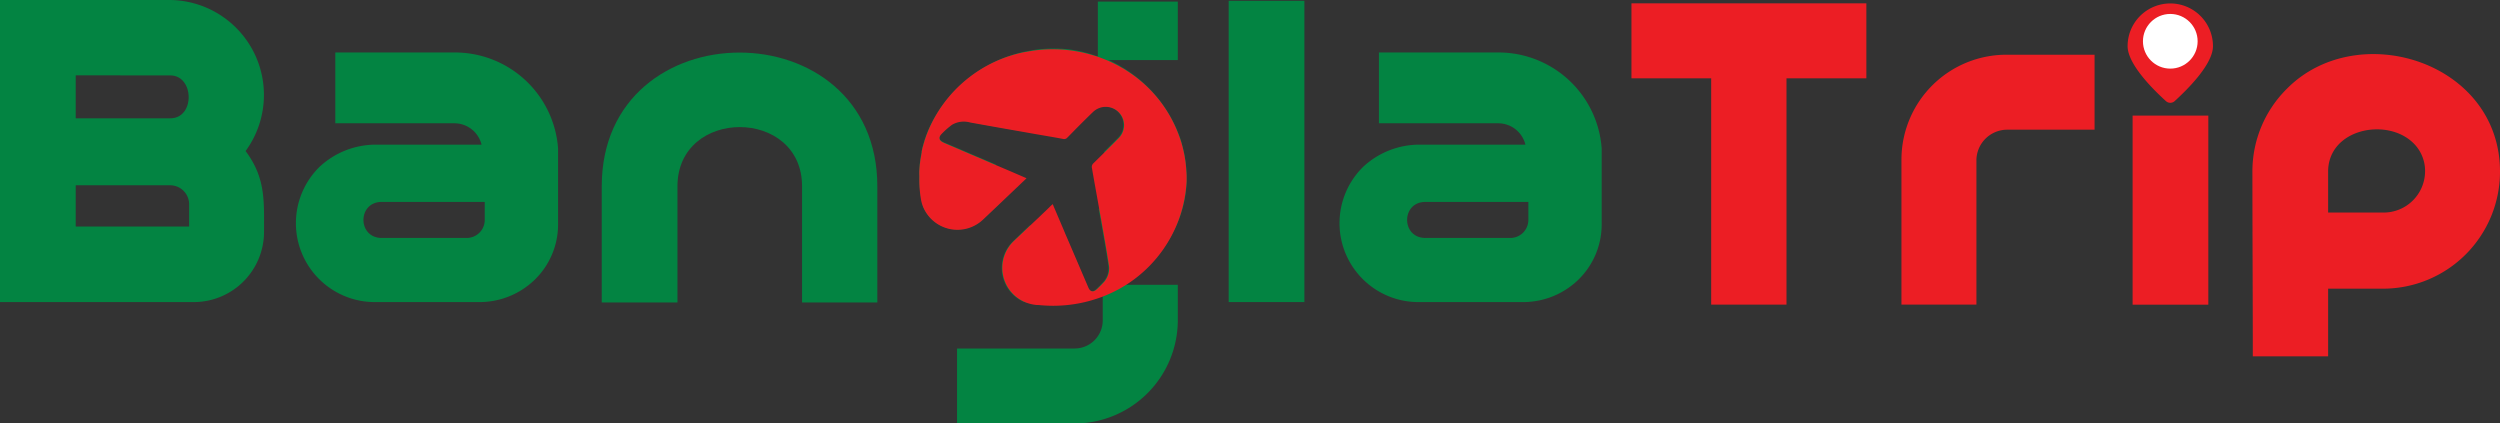 <svg id="Layer_1" data-name="Layer 1" xmlns="http://www.w3.org/2000/svg" viewBox="0 0 500.21 84.65"><rect x="0" y="0" width="500.21" height="84.65" fill="#333333" stroke="none"/><defs><style>.cls-1{fill:#ec1e24;}.cls-2{fill:#fff;}.cls-3{fill:#038442;}</style></defs><path class="cls-1" d="M357.24,223v45.28H342.17V223H326.22V208h47v15Z" transform="translate(0.21 -207.33)"/><path class="cls-1" d="M418.88,218.28v15H401.33a6.17,6.17,0,0,0-6.09,6v29h-15v-29a21,21,0,0,1,21.08-21Z" transform="translate(0.21 -207.33)"/><path class="cls-1" d="M425.49,216.56a8.54,8.54,0,0,1,17.08,0c0,3.77-5.48,9-7.66,11a1.3,1.3,0,0,1-1.75,0C431,225.6,425.49,220.33,425.49,216.56Z" transform="translate(0.21 -207.33)"/><rect class="cls-1" x="426.7" y="23.13" width="15.15" height="37.83"/><path class="cls-1" d="M465.61,278.63H450.54c0-12.34-.08-24.68-.08-36.95a23.24,23.24,0,0,1,6.9-16.59c14.11-14.27,42.64-5.45,42.64,16.59a23.42,23.42,0,0,1-23.32,23.41H465.61Zm11.07-28.77a8.3,8.3,0,0,0,8.33-8.18,7.78,7.78,0,0,0-2.48-5.85c-5.37-5.05-16.92-2.64-16.92,5.85v8.18Z" transform="translate(0.21 -207.33)"/><circle class="cls-2" cx="434.24" cy="8.26" r="5.47"/><path class="cls-3" d="M33.86,207.33a19,19,0,0,1,15.07,30.22c4,5.37,3.69,9.86,3.69,16.11a14.06,14.06,0,0,1-14,14.11H-.21V207.33ZM14.94,222.4V231H33.86c5,0,4.81-8.58,0-8.58Zm0,22v8.26H37.63v-4.57a3.81,3.81,0,0,0-3.77-3.69Z" transform="translate(0.21 -207.33)"/><path class="cls-3" d="M111.45,252.46a15.41,15.41,0,0,1-4.65,10.82,15.87,15.87,0,0,1-11.3,4.49H75.06a15.79,15.79,0,0,1-11.3-27.09,16.54,16.54,0,0,1,11.3-4.41H96.14A5.59,5.59,0,0,0,90.69,232H66.88V217.83H90.69A20.7,20.7,0,0,1,111.45,237Zm-18.36,2.48a3.61,3.61,0,0,0,3.69-3.6v-3.61H76.18c-4.89,0-4.89,7.21,0,7.21Z" transform="translate(0.21 -207.33)"/><path class="cls-3" d="M160.27,267.85V244.6c0-15.79-24.93-15.79-24.93,0v23.25H120.19V244.6c0-35.67,55.14-35.67,55.14,0v23.25Z" transform="translate(0.21 -207.33)"/><path class="cls-3" d="M260.78,207.49v60.28H245.63V207.49Z" transform="translate(0.21 -207.33)"/><path class="cls-3" d="M320.26,252.46a15.45,15.45,0,0,1-4.65,10.82,15.88,15.88,0,0,1-11.3,4.49H283.87a15.79,15.79,0,0,1-11.3-27.09,16.54,16.54,0,0,1,11.3-4.41H305A5.6,5.6,0,0,0,299.5,232H275.69V217.83H299.5A20.7,20.7,0,0,1,320.26,237Zm-18.36,2.48a3.61,3.61,0,0,0,3.69-3.6v-3.61H285c-4.89,0-4.89,7.21,0,7.21Z" transform="translate(0.21 -207.33)"/><path class="cls-3" d="M237.18,241.53a24.39,24.39,0,0,0-.45-3.56c-.09-.44-.19-.86-.3-1.29s-.22-.79-.33-1.18-.24-.72-.37-1.07a26.86,26.86,0,0,0-10.64-13.15,6.31,6.31,0,0,0-.65-.4l-.19-.11a23.34,23.34,0,0,0-2.66-1.42h13.86v-11.7h-16v11c-.2-.09-.42-.16-.63-.23a24.17,24.17,0,0,0-8.34-1.37,25.08,25.08,0,0,0-5.4.58H205a27.37,27.37,0,0,0-19.6,16c-.16.41-.32.81-.45,1.22a7.66,7.66,0,0,0-.27.85c-.08.22-.14.45-.2.68-.12.4-.21.8-.29,1.19,0,.06,0,.13,0,.19-.07.38-.15.75-.2,1.14s-.12.85-.18,1.28l-.09,1.14a10.29,10.29,0,0,0,0,1.11c0,.13,0,.25,0,.38a24.26,24.26,0,0,0,.76,5.86,7.44,7.44,0,0,0,12,2.5l3.69-3.5a9.6,9.6,0,0,1-1.38-5,9.36,9.36,0,0,1,.31-2.38c-3.48-1.5-7-3-10.47-4.48-1-.46-1.18-1.1-.36-1.88a15.69,15.69,0,0,1,2-1.74,4.65,4.65,0,0,1,3.62-.45q5.31,1,10.66,1.89a12.71,12.71,0,0,1,6-1.54A12.27,12.27,0,0,1,215,233c1.11-1.11,2.22-2.23,3.35-3.31a3.67,3.67,0,1,1,5.14,5.24c-.92.94-1.86,1.87-2.8,2.8a9.72,9.72,0,0,1,1.35,5,9.88,9.88,0,0,1-2.41,6.45c.23,1.24.45,2.5.67,3.74.45,2.52.89,5,1.27,7.56a4.11,4.11,0,0,1-1.21,3.48c-.37.41-.76.78-1.16,1.17-.72.72-1.38.6-1.77-.33-1.46-3.4-2.91-6.81-4.38-10.21-.2-.48-.41-1-.61-1.45a11.58,11.58,0,0,1-1.95.17,12.55,12.55,0,0,1-4.63-.9l-3.31,3.14a7.43,7.43,0,0,0,2.11,12.19,26.24,26.24,0,0,0,5.83.64,27.44,27.44,0,0,0,9.94-1.93v5a5.63,5.63,0,0,1-5.61,5.61H191.28v15h23.57a20.69,20.69,0,0,0,20.6-20.6v-7.14H225c6.73-4.48,11.9-11.91,12.23-20.65,0-.26,0-.52,0-.79v-.12C237.21,242.29,237.19,241.91,237.18,241.53Z" transform="translate(0.21 -207.33)"/><path class="cls-1" d="M237.21,242.68v.12c0,.27,0,.53,0,.79a26.12,26.12,0,0,1-16.73,23.06,27.61,27.61,0,0,1-10,1.86,30.07,30.07,0,0,1-3-.16l-.34,0-.45-.06h0a7.78,7.78,0,0,1-1.92-.56,7.43,7.43,0,0,1-2.11-12.19l3.31-3.14,1.34-1.26c.33-.3.64-.6.92-.88l.8-.76.65-.63.25-.25c.13-.13.29-.26.49-.45.72,1.7,1.42,3.34,2.13,5,.2.49.41,1,.61,1.45,1.47,3.4,2.92,6.81,4.38,10.21.39.93,1,1.05,1.77.33.4-.39.79-.76,1.16-1.17a4.11,4.11,0,0,0,1.21-3.48c-.38-2.52-.82-5-1.27-7.56-.22-1.24-.44-2.5-.67-3.74-.49-2.76-1-5.49-1.47-8.25a1,1,0,0,1,.34-1l2.19-2.16c.94-.93,1.88-1.86,2.8-2.8a3.67,3.67,0,1,0-5.14-5.24c-1.13,1.08-2.24,2.2-3.35,3.31-.59.6-1.17,1.2-1.77,1.8a.83.83,0,0,1-.84.26c-2.16-.41-4.36-.76-6.53-1.15l-1.4-.25q-5.34-.93-10.66-1.89a4.65,4.65,0,0,0-3.62.45,15.69,15.69,0,0,0-2,1.74c-.82.78-.68,1.42.36,1.88,3.49,1.49,7,3,10.47,4.48l2.68,1.14,3.38,1.46-.28.28-4.71,4.48-3.69,3.5a7.44,7.44,0,0,1-12-2.5c-.06-.13-.1-.27-.15-.4a6.79,6.79,0,0,1-.29-1.14,23,23,0,0,1-.32-4.32c0-.13,0-.25,0-.38a10.29,10.29,0,0,1,0-1.11l.09-1.14c.06-.43.1-.85.18-1.28s.13-.76.2-1.14c0-.06,0-.13,0-.19.08-.39.17-.79.29-1.19.06-.23.12-.46.2-.68a7.66,7.66,0,0,1,.27-.85c.13-.41.29-.81.45-1.22a26.52,26.52,0,0,1,19.6-16h.08a27.62,27.62,0,0,1,13.74.79,6.6,6.6,0,0,1,.63.2,26.3,26.3,0,0,1,4.76,2.17l.19.11a6.31,6.31,0,0,1,.65.4,25.84,25.84,0,0,1,10.64,13.15c.13.35.25.71.37,1.07s.23.79.33,1.18.21.85.3,1.29a24.39,24.39,0,0,1,.45,3.56C237.19,241.91,237.21,242.29,237.21,242.68Z" transform="translate(0.21 -207.33)"/></svg>